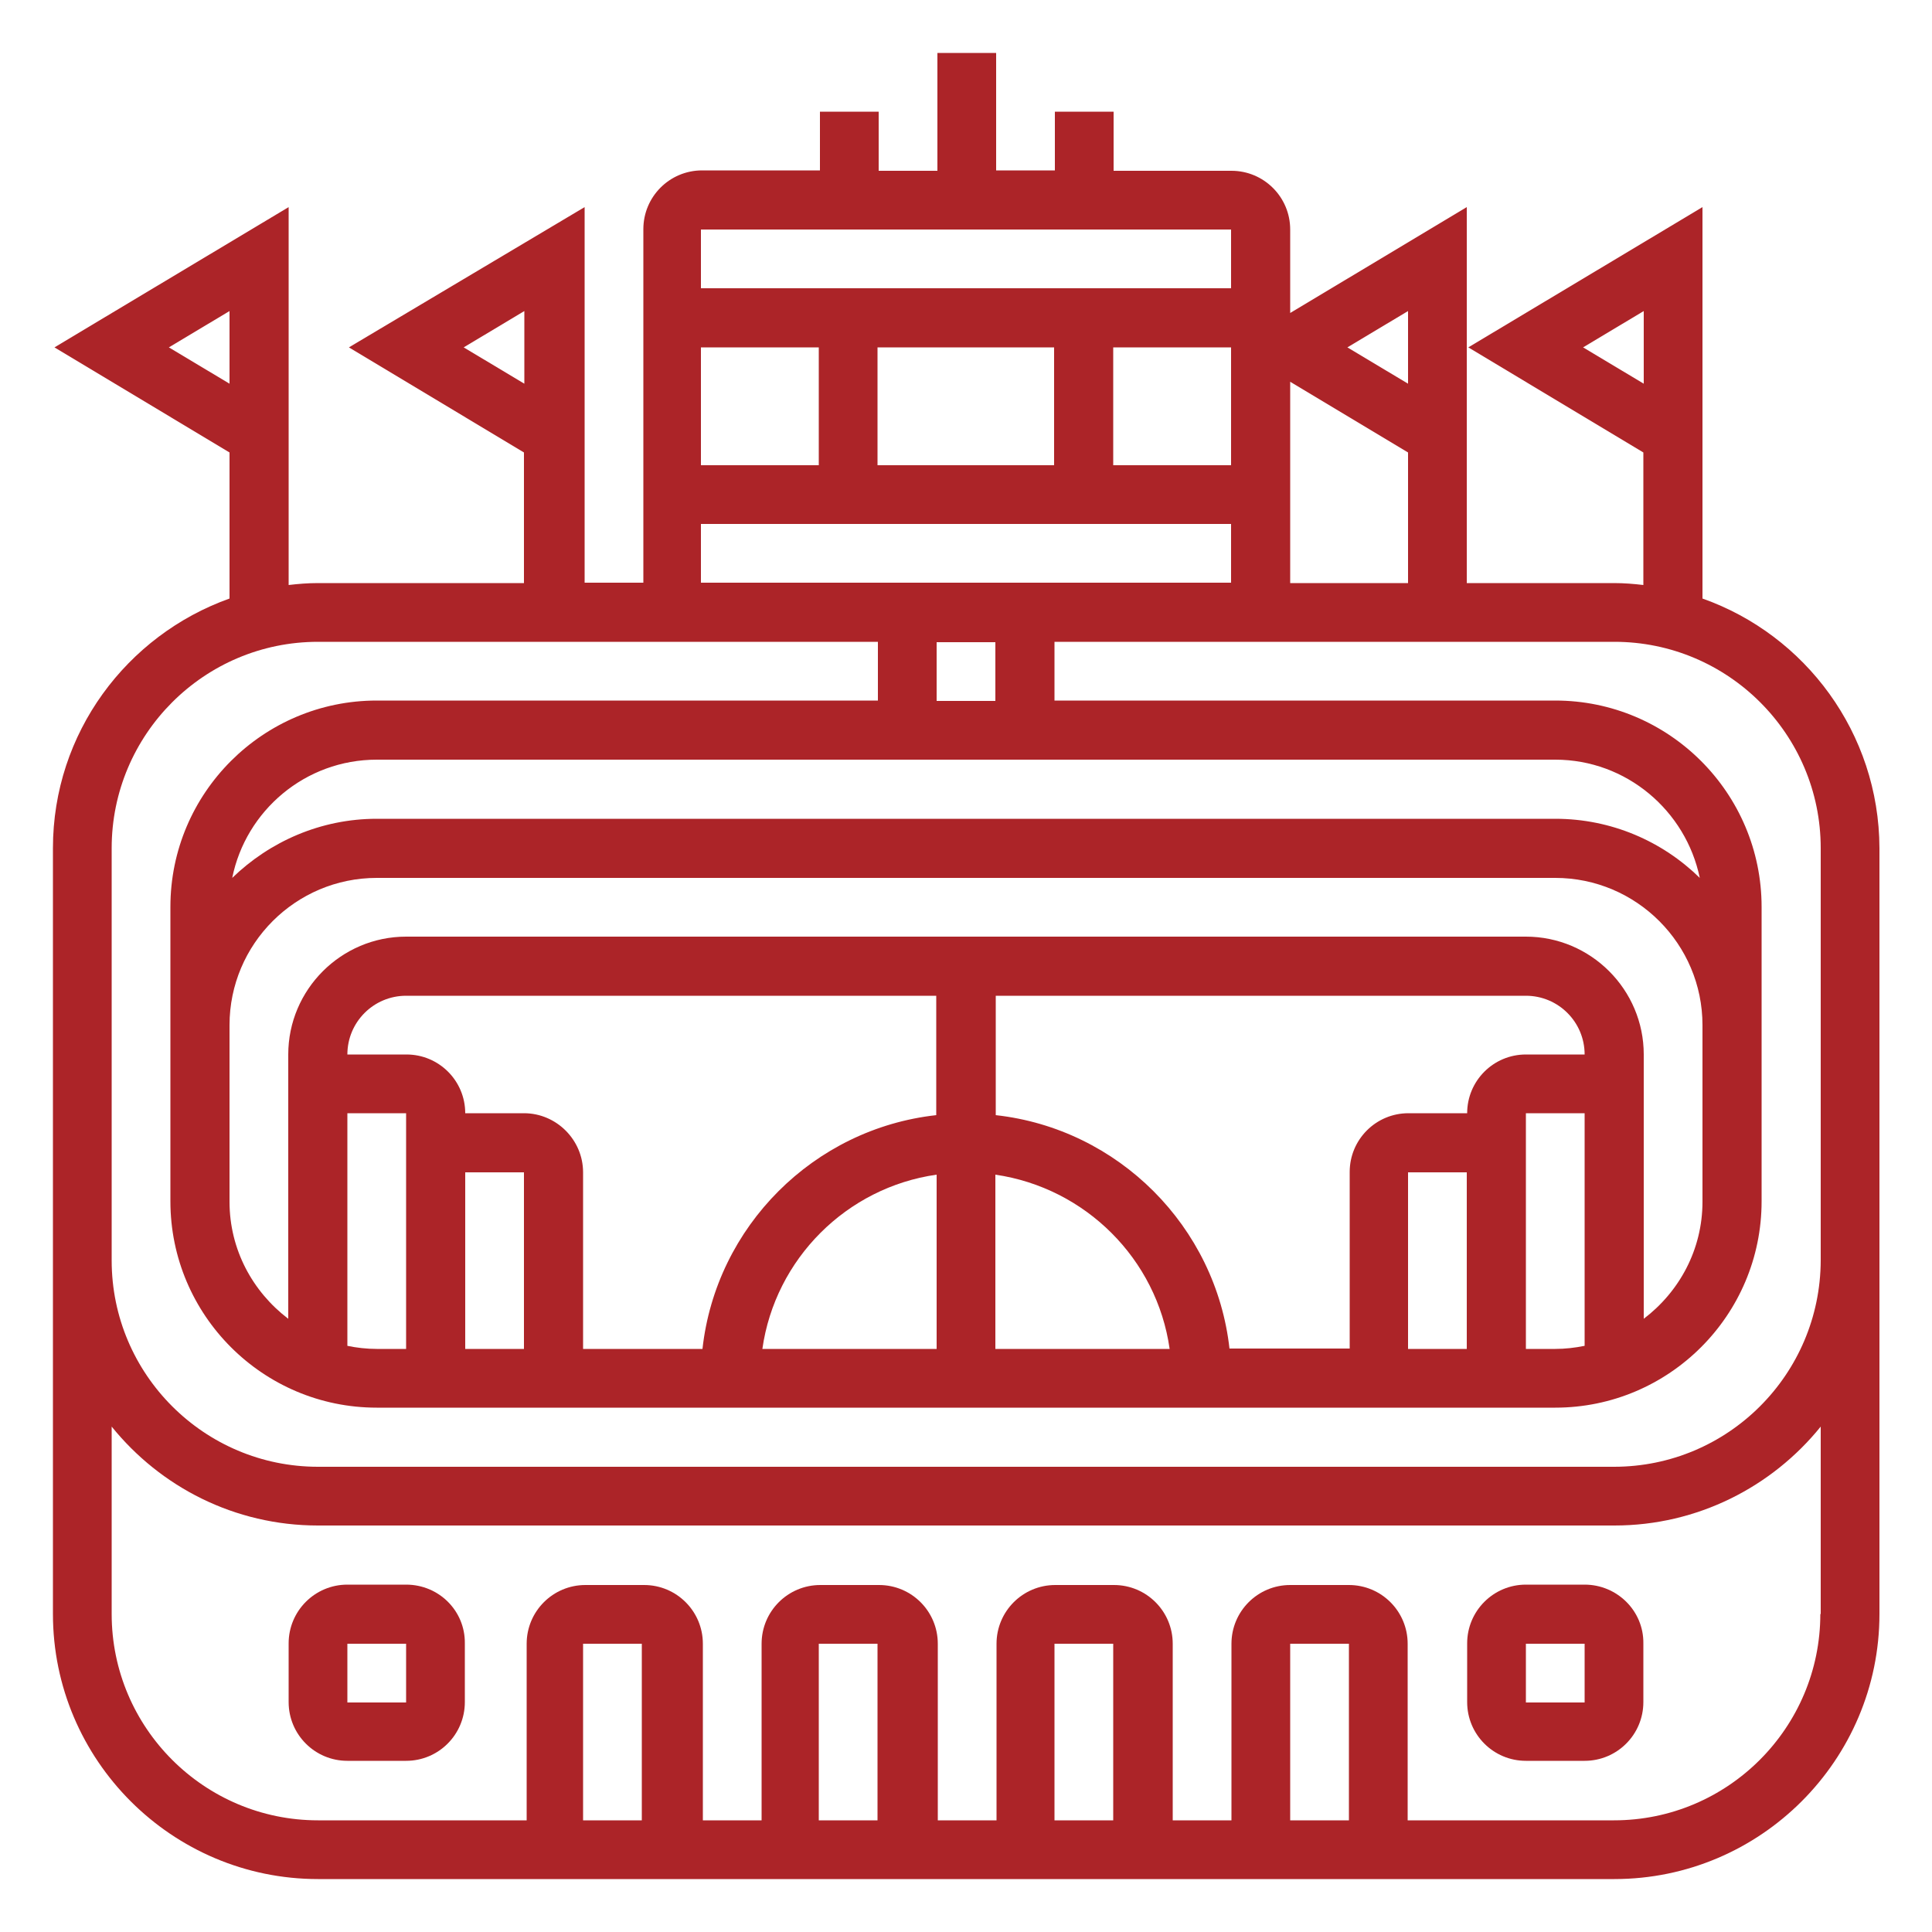 <?xml version="1.0" encoding="utf-8"?>
<!-- Generator: Adobe Illustrator 24.0.1, SVG Export Plug-In . SVG Version: 6.00 Build 0)  -->
<svg version="1.1" id="Layer_1" xmlns="http://www.w3.org/2000/svg" xmlns:xlink="http://www.w3.org/1999/xlink" x="0px" y="0px"
	 viewBox="0 0 50 50" style="enable-background:new 0 0 50 50;" xml:space="preserve">
<style type="text/css">
	.st0{fill:#AC2428;}
</style>
<g>
	<path class="st0" d="M10.51,41.01H8.99c-0.84,0-1.52,0.68-1.52,1.52v1.52c0,0.84,0.68,1.52,1.52,1.52h1.52
		c0.84,0,1.52-0.68,1.52-1.52v-1.52C12.04,41.69,11.36,41.01,10.51,41.01L10.51,41.01z M8.99,44.06v-1.52h1.52l0,1.52H8.99z
		 M8.99,44.06"/>
	<path class="st0" d="M41.01,41.01h-1.52c-0.84,0-1.52,0.68-1.52,1.52v1.52c0,0.84,0.68,1.52,1.52,1.52h1.52
		c0.84,0,1.52-0.68,1.52-1.52v-1.52C42.54,41.69,41.85,41.01,41.01,41.01L41.01,41.01z M39.49,44.06v-1.52h1.52l0,1.52H39.49z
		 M39.49,44.06"/>
	<path class="st0" d="M44.06,15.49V5.36L38,8.99l4.53,2.72v3.43c-0.25-0.03-0.5-0.05-0.76-0.05h-3.81V5.36L33.39,8.1V5.94
		c0-0.84-0.68-1.52-1.52-1.52h-3.05V2.89h-1.52v1.52h-1.52V1.37h-1.52v3.05h-1.52V2.89h-1.52v1.52h-3.05
		c-0.84,0-1.52,0.68-1.52,1.52v9.15h-1.52V5.36L9.03,8.99l4.53,2.72v3.38H8.23c-0.26,0-0.51,0.02-0.76,0.05V5.36L1.41,8.99
		l4.53,2.72v3.78c-2.66,0.95-4.57,3.48-4.57,6.46v19.82c0,3.78,3.08,6.86,6.86,6.86h33.55c3.78,0,6.86-3.08,6.86-6.86V21.95
		C48.63,18.97,46.72,16.43,44.06,15.49L44.06,15.49z M40.97,8.99l1.57-0.94v1.88L40.97,8.99z M12,8.99l1.57-0.94v1.88L12,8.99z
		 M4.37,8.99l1.57-0.94v1.88L4.37,8.99z M36.44,8.05v1.88l-1.57-0.94L36.44,8.05z M36.44,11.71v3.38h-3.05V9.88L36.44,11.71z
		 M18.14,12.04V8.99h3.05v3.05H18.14z M22.71,8.99h4.57v3.05h-4.57V8.99z M28.81,8.99h3.05v3.05h-3.05V8.99z M31.86,5.94v1.52H18.14
		V5.94H31.86z M18.14,13.56h13.72v1.52H18.14V13.56z M8.99,28.81h1.52v6.1H9.75c-0.26,0-0.52-0.03-0.76-0.08V28.81z M12.04,30.34
		h1.52v4.57h-1.52V30.34z M13.56,28.81h-1.52c0-0.84-0.68-1.52-1.52-1.52H8.99c0-0.84,0.68-1.52,1.52-1.52h13.72v3.09
		c-3.17,0.35-5.7,2.88-6.05,6.05h-3.09v-4.57C15.09,29.5,14.4,28.81,13.56,28.81L13.56,28.81z M24.24,30.4v4.51h-4.51
		C20.06,32.58,21.91,30.73,24.24,30.4L24.24,30.4z M25.76,30.4c2.33,0.34,4.18,2.18,4.51,4.51h-4.51V30.4z M31.82,34.91
		c-0.35-3.17-2.88-5.7-6.05-6.05v-3.09h13.72c0.84,0,1.52,0.68,1.52,1.52h-1.52c-0.84,0-1.52,0.68-1.52,1.52h-1.52
		c-0.84,0-1.52,0.68-1.52,1.52v4.57H31.82z M36.44,30.34h1.52v4.57h-1.52V30.34z M39.49,28.81h1.52v6.02
		c-0.25,0.05-0.5,0.08-0.76,0.08h-0.76V28.81z M39.49,24.24H10.51c-1.68,0-3.05,1.37-3.05,3.05v6.84c-0.92-0.7-1.52-1.79-1.52-3.03
		v-4.57c0-2.1,1.71-3.81,3.81-3.81h30.5c2.1,0,3.81,1.71,3.81,3.81v4.57c0,1.24-0.6,2.33-1.52,3.03v-6.84
		C42.54,25.61,41.17,24.24,39.49,24.24L39.49,24.24z M40.25,21.19H9.75c-1.45,0-2.77,0.59-3.74,1.53c0.35-1.74,1.89-3.06,3.74-3.06
		h30.5c1.84,0,3.38,1.32,3.74,3.06C43.02,21.77,41.7,21.19,40.25,21.19L40.25,21.19z M24.24,18.14v-1.52h1.52v1.52H24.24z
		 M16.61,47.11h-1.52v-4.57h1.52V47.11z M22.71,47.11h-1.52v-4.57h1.52V47.11z M28.81,47.11h-1.52v-4.57h1.52V47.11z M34.91,47.11
		h-1.52v-4.57h1.52V47.11z M47.11,41.77c0,2.94-2.39,5.34-5.34,5.34h-5.34v-4.57c0-0.84-0.68-1.52-1.52-1.52h-1.52
		c-0.84,0-1.52,0.68-1.52,1.52v4.57h-1.52v-4.57c0-0.84-0.68-1.52-1.52-1.52h-1.52c-0.84,0-1.52,0.68-1.52,1.52v4.57h-1.52v-4.57
		c0-0.84-0.68-1.52-1.52-1.52h-1.52c-0.84,0-1.52,0.68-1.52,1.52v4.57h-1.52v-4.57c0-0.84-0.68-1.52-1.52-1.52h-1.52
		c-0.84,0-1.52,0.68-1.52,1.52v4.57H8.23c-2.94,0-5.34-2.39-5.34-5.34v-4.85c1.26,1.56,3.18,2.56,5.34,2.56h33.55
		c2.15,0,4.08-1,5.34-2.56V41.77z M41.77,37.96H8.23c-2.94,0-5.34-2.39-5.34-5.34V21.95c0-2.94,2.39-5.34,5.34-5.34h14.49v1.52H9.75
		c-2.94,0-5.34,2.39-5.34,5.34v7.62c0,2.94,2.39,5.34,5.34,5.34h30.5c2.94,0,5.34-2.39,5.34-5.34v-7.62c0-2.94-2.39-5.34-5.34-5.34
		H27.29v-1.52h14.49c2.94,0,5.34,2.39,5.34,5.34v10.67C47.11,35.57,44.72,37.96,41.77,37.96L41.77,37.96z M41.77,37.96"/>
</g>
</svg>
